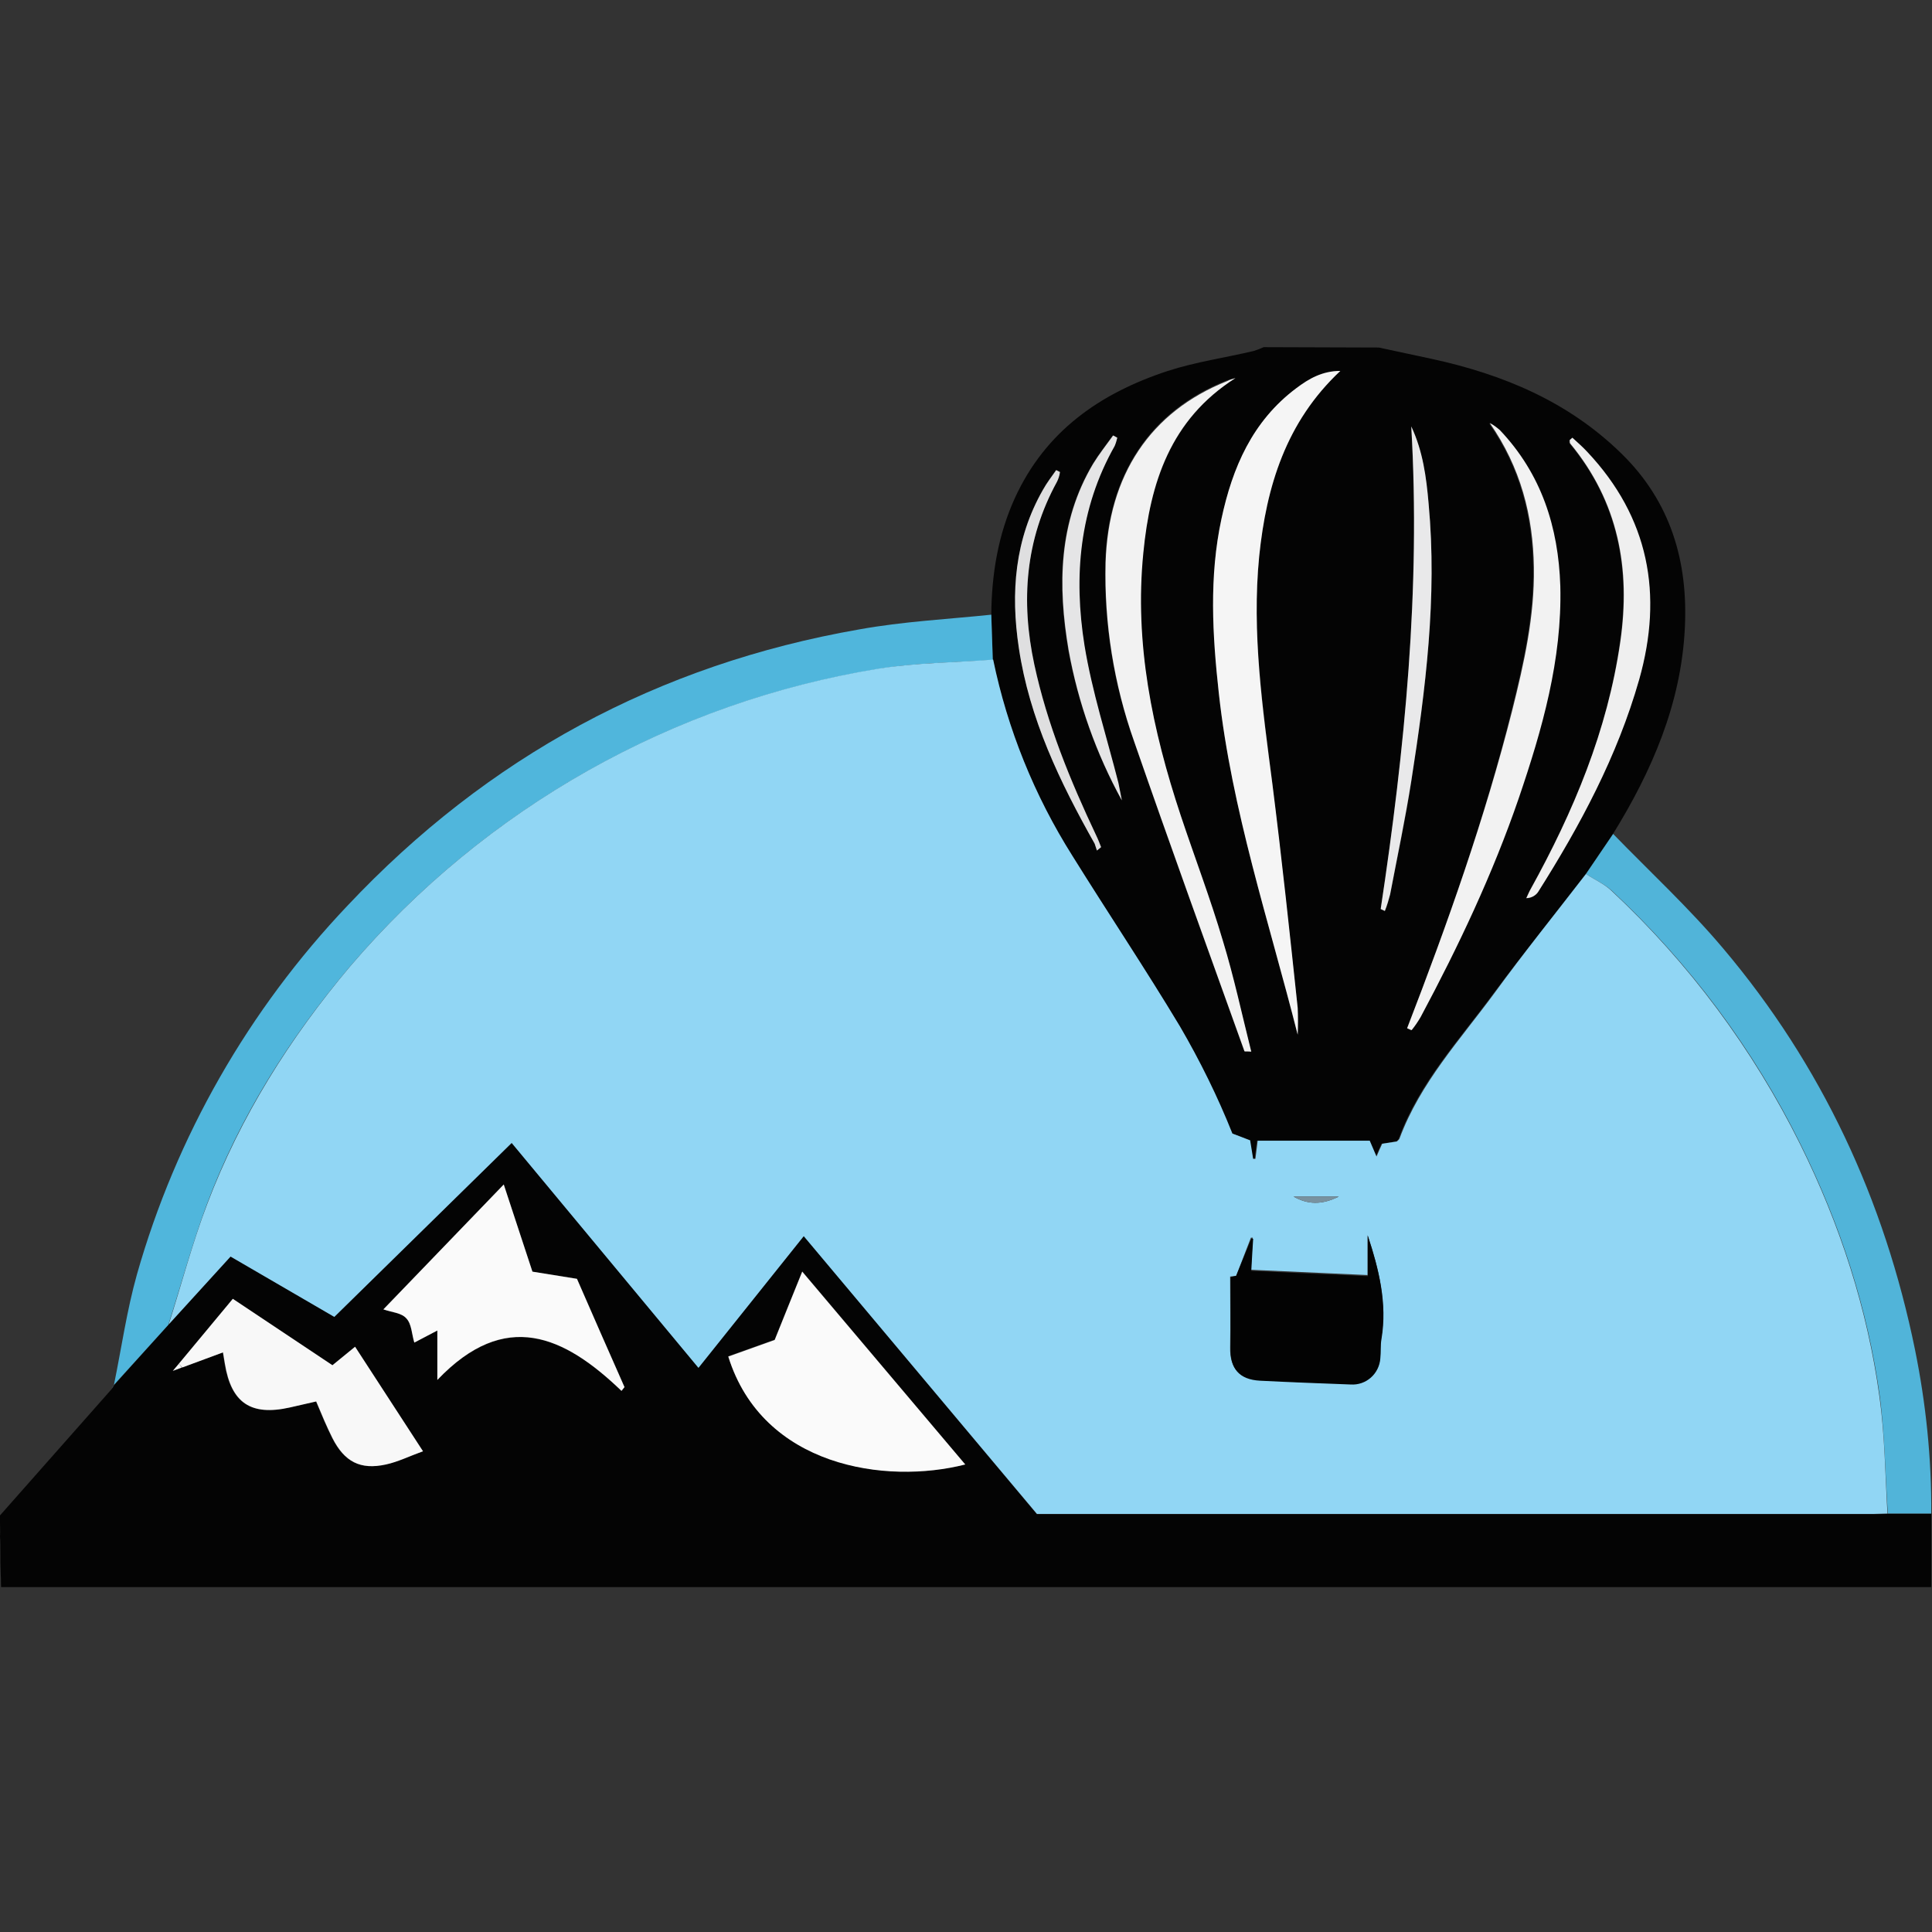 <?xml version="1.0" encoding="utf-8"?>
<!-- Generator: Adobe Illustrator 25.2.3, SVG Export Plug-In . SVG Version: 6.00 Build 0)  -->
<svg version="1.1" id="Layer_1" xmlns="http://www.w3.org/2000/svg" xmlns:xlink="http://www.w3.org/1999/xlink" x="0px" y="0px"
	 viewBox="0 0 512 512" style="enable-background:new 0 0 512 512;" xml:space="preserve">
<rect x="0" y="0" width="512" height="512" fill="#333333" stroke="none"/>
<style type="text/css">
	.st0{fill:#040404;}
	.st1{fill:#50B6DC;}
	.st2{fill:#51B4D9;}
	.st3{fill:#91D6F4;}
	.st4{fill:#FAFAFA;}
	.st5{fill:#F8F8F8;}
	.st6{fill:#F5F5F5;}
	.st7{fill:#F2F2F2;}
	.st8{fill:#EFEFEF;}
	.st9{fill:#E9E9EA;}
	.st10{fill:#E5E5E6;}
	.st11{fill:#DFDFE0;}
	.st12{fill:#030303;}
	.st13{fill:#7892A0;}
</style>
<path class="st0" d="M511.8,401.2h-11.5c-1.2,0-2.4,0.1-3.6,0.1H274.8L213,327.5l-27.9,34.9l-49.5-59.6l-47,46.1L61.1,333l-16.4,18
	l-14.3,15.9l-0.7,1.1L0,401.6l0,0c0,0.4,0,1.5,0,1.9c0,1.3,0.1,2.4,0,3.7c0.1,1,0.1,3.1,0.1,4.1c0,2.5,0,3.6,0.1,6.2
	c0.1,1.1,0,2,0.1,3.1l269.2,0h242.3L511.8,401.2C511.2,401.1,512.4,401.2,511.8,401.2z M102.2,388.1c-6.8,1.5-11-0.7-14.2-7
	c-1.5-3-2.8-6.1-4.3-9.7l-7,1.6c-10.3,2.3-15.5-1.2-17.2-11.6c-0.1-0.8-0.3-1.6-0.5-3l-10.8,4l-2.4,0.9l1.6-1.9l14.3-17.2l26.4,17.6
	l6-4.9l18,27.7C108.5,385.9,105.4,387.4,102.2,388.1z M164.7,368.6c-15.2-14.6-30.8-21.7-48.8-2.9v-13.1l-6.1,3.2
	c-0.7-2.3-0.7-4.9-2.1-6.4c-1.3-1.5-3.8-1.6-6.1-2.4l31.9-33.1c2.6,8,5.1,15.4,7.6,23.1l11.8,1.9c4.1,9.4,8.3,19,12.6,28.7
	L164.7,368.6z M193,359.4l12.3-4.4c2.3-5.8,4.7-11.6,7.3-18.1l43.2,51.2C234.7,393.4,202.1,388.6,193,359.4L193,359.4z"/>
<path class="st0" d="M365.4,92.1c4.7,1,9.3,2,14,3c18.9,4.1,36.2,11.3,50.3,25.1c13,12.7,17.7,28.5,16.8,46.3
	c-1,20-8.7,37.8-19.1,54.6l-7.2,10.6c-8.1,10.5-16.4,20.8-24.3,31.4c-9.1,12.4-19.8,23.8-25.2,38.6c-0.1,0.3-0.4,0.5-0.7,0.8
	l-3.9,0.6c-0.5,1.1-0.9,2-1.5,3.4l-1.8-4.2h-29.7c-0.2,1.7-0.4,3.2-0.6,4.8H332l-0.8-4.9l-4.7-1.8c-4-9.8-8.6-19.3-13.9-28.4
	c-9.1-15.3-19.1-30.1-28.5-45.2c-10-15.9-17.1-33.5-21-52l-0.4-12c0.1-10.6,1.8-21,6.2-30.7c8.1-17.8,22.6-27.9,40.6-33.8
	c7.4-2.4,15.2-3.5,22.8-5.3c0.9-0.3,1.7-0.6,2.6-1L365.4,92.1z M343.9,274.2c0.1-2.4,0.1-4.8,0-7.1c-2.2-19.8-4.3-39.5-6.7-59.3
	c-2.5-20.1-5.5-40.1-3.5-60.4c1.9-18.5,7.1-35.6,21.5-49.1c-4.8,0-8.4,2.1-11.7,4.6c-11.5,8.7-16.8,21.1-19.8,34.6
	c-3.3,15.3-2.4,30.8-0.7,46.2C326.4,214.6,336.3,244.2,343.9,274.2z M327.4,100.2c-0.8,0.2-1.5,0.4-2.3,0.6
	c-20.4,8.1-31.5,25.1-32.2,48.1c-0.4,16.2,2.2,32.3,7.6,47.5c9.5,27.4,19.4,54.7,29.2,82c0,0.1,0.5,0,1.8,0.1
	c-2.5-10-4.6-19.7-7.5-29.3c-3.4-11.2-7.6-22.2-11.2-33.3c-7.5-22.6-12.3-45.6-9.9-69.6C304.9,128,310.2,111.2,327.4,100.2z
	 M372.9,272.5l1,0.6c0.9-1.1,1.7-2.3,2.4-3.5c10.1-18.7,19.1-37.9,26-58c6.2-18.2,11.6-36.7,11-56.2c-0.4-15.6-4.9-29.8-16-41.3
	c-0.8-0.7-1.7-1.3-2.7-1.9c8.2,11.7,11.5,24.5,11.7,38.3c0.2,12.9-2.6,25.3-5.7,37.7C393.5,216.9,383.6,244.9,372.9,272.5z
	 M416.7,116l-0.8,0.7c0,0.3-0.1,0.7,0.1,0.9c12.8,15.4,16.1,33.2,13.3,52.6c-3.3,23.6-12.4,45-23.8,65.6c-0.4,0.7-0.7,1.5-1.1,2.3
	c1.2,0,2.4-0.6,3.1-1.6c11.2-17.7,21.1-36,26.8-56.3c6.4-22.7,2.6-43-13.8-60.4C419.3,118.5,418,117.3,416.7,116z M365.9,240.9
	l1.1,0.6c0.6-1.4,1-2.9,1.4-4.4c1.9-10,4.1-20,5.6-30c3.8-24.4,6.9-48.8,4.6-73.5c-0.6-7-1.6-14-4.6-20.5
	C376.5,156.1,372.3,198.6,365.9,240.9z M297.3,212.1c-0.3-1.5-0.6-3.1-1-4.6c-3.1-12.2-7-24.2-9-36.5c-2.9-18.2-1.5-36.2,8-52.8
	c0.3-0.7,0.6-1.4,0.7-2.2l-1.1-0.6c-1.8,2.5-3.7,4.9-5.3,7.5c-9.2,15.5-9.4,32.3-6.5,49.4C285.7,186.2,290.4,199.7,297.3,212.1
	L297.3,212.1z M290.7,225.4l1.1-0.9c-0.4-1-0.8-2.1-1.3-3.1c-6.9-14.5-13-29.5-16.4-45.4c-3.6-16.8-2.4-33.1,6-48.4
	c0.4-0.8,0.6-1.7,0.8-2.6l-1-0.5c-1.2,1.7-2.5,3.4-3.5,5.2c-7.5,13.2-8.6,27.4-6.4,41.9c2.8,18.8,10.9,35.6,20.1,51.9
	C290.3,224.1,290.5,224.7,290.7,225.4L290.7,225.4z"/>
<path class="st1" d="M262.7,162.9l0.4,12c-10.1,0.7-20.4,0.7-30.4,2.4c-54.6,8.9-104.2,36.9-140.1,79c-16,19-29.1,39.7-37.8,62.9
	c-3.9,10.5-6.8,21.3-10.2,31.9l-14.4,15.9c2-9.8,3.4-19.7,6.1-29.3c10.4-36.6,29.6-70.1,55.8-97.7c37.1-39.4,82.3-63.9,135.6-73.2
	C239.3,164.7,251.1,164.1,262.7,162.9z"/>
<path class="st1" d="M30.3,366.8c-0.2,0.4-0.4,0.7-0.7,1.1C29.9,367.6,30.1,367.2,30.3,366.8z"/>
<path class="st2" d="M420.3,231.6l7.2-10.6c9.8,10.1,20.2,19.7,29.2,30.4c26.1,30.9,42.7,66.6,50.8,106.3
	c2.9,14.3,4.4,28.8,4.3,43.4h-11.5c-0.7-10.3-0.8-20.6-2.1-30.8c-3.2-23.5-10.5-45.8-21-67c-12.5-25.3-29.5-48.1-50.1-67.3
	C425.1,234.2,422.5,233.1,420.3,231.6z"/>
<path class="st3" d="M420.3,231.6c2.2,1.5,4.8,2.6,6.7,4.4c20.6,19.2,37.6,42.1,50.1,67.3c10.5,21.2,17.8,43.5,21,67
	c1.4,10.2,1.5,20.6,2.1,30.8c-1.2,0-2.4,0.1-3.6,0.1H274.8L213,327.6l-27.9,34.9l-49.5-59.6l-47,46.1L61.1,333l-16.4,18
	c3.4-10.6,6.2-21.4,10.2-31.9c8.8-23.2,21.9-44,37.8-62.9c35.9-42.1,85.5-70.1,140.1-79c10-1.6,20.2-1.6,30.4-2.4
	c3.8,18.4,10.9,36,21,52c9.4,15.1,19.3,29.9,28.5,45.2c5.3,9.1,10,18.6,13.9,28.4l4.7,1.8l0.8,4.9h0.6c0.2-1.5,0.4-3.1,0.6-4.8h29.7
	l1.8,4.2c0.6-1.4,1-2.4,1.5-3.4l3.9-0.6c0.3-0.3,0.6-0.5,0.7-0.8c5.5-14.8,16.1-26.2,25.2-38.6C403.9,252.4,412.2,242.1,420.3,231.6
	z M327.6,338.1l-1.6,0.2c0,6.3,0.1,12.5,0,18.8c-0.1,5.4,2.3,8.3,7.8,8.6c8,0.5,16,0.8,23.9,1c4.1,0.3,7.7-2.7,8-6.8c0,0,0,0,0-0.1
	c0.2-1.7,0-3.4,0.3-5.1c1.6-9.5-0.6-18.5-3.6-27.4v10.6l-30.9-1.4c0.2-3.1,0.3-5.8,0.5-8.5h-0.5L327.6,338.1z M354.8,317.1h-12
	C346.5,319.2,350.2,319.4,354.8,317.1z"/>
<path class="st4" d="M255.8,388.1c-21.1,5.4-53.7,0.6-62.8-28.6l12.3-4.4c2.3-5.8,4.7-11.6,7.3-18.1L255.8,388.1z"/>
<path class="st4" d="M115.9,365.7v-13.1l-6.1,3.2c-0.7-2.3-0.7-4.9-2.1-6.4c-1.3-1.5-3.8-1.6-6.1-2.4l31.9-33.1
	c2.6,8,5.1,15.4,7.6,23.1l11.8,1.9c4.1,9.4,8.3,19,12.6,28.7l-0.8,1C149.5,354,133.9,346.8,115.9,365.7z"/>
<path class="st5" d="M47.4,361.4l14.3-17.2l26.4,17.6l6-4.9l18,27.7c-3.6,1.3-6.6,2.8-9.8,3.5c-6.8,1.5-11-0.7-14.2-7
	c-1.5-3-2.8-6.1-4.3-9.7l-7,1.6c-10.3,2.3-15.5-1.2-17.2-11.6c-0.1-0.8-0.3-1.6-0.5-3l-10.8,4L47.4,361.4z"/>
<path class="st5" d="M48.2,362.4l-2.4,0.9l1.6-1.9L48.2,362.4z"/>
<path class="st6" d="M343.9,274.2c-7.6-30-17.5-59.5-20.9-90.5c-1.7-15.4-2.6-30.9,0.7-46.2c2.9-13.6,8.2-25.9,19.8-34.6
	c3.3-2.5,6.9-4.6,11.7-4.6c-14.4,13.5-19.6,30.6-21.5,49.1c-2,20.3,0.9,40.4,3.5,60.4c2.5,19.7,4.6,39.5,6.7,59.3
	C344,269.4,344,271.8,343.9,274.2z"/>
<path class="st7" d="M327.4,100.2c-17.3,11-22.6,27.8-24.4,46.3c-2.4,24,2.4,47,9.9,69.6c3.7,11.1,7.9,22.1,11.2,33.3
	c2.9,9.5,5,19.3,7.5,29.3c-1.3-0.1-1.8,0-1.8-0.1c-9.8-27.3-19.7-54.6-29.2-82c-5.4-15.2-8-31.4-7.6-47.5
	c0.7-23.1,11.8-40,32.2-48.1C325.9,100.6,326.7,100.4,327.4,100.2z"/>
<path class="st7" d="M372.9,272.5c10.7-27.7,20.6-55.6,27.9-84.4c3.1-12.4,5.9-24.8,5.7-37.7c-0.2-13.7-3.5-26.5-11.7-38.3
	c1,0.5,1.9,1.2,2.7,1.9c11,11.6,15.5,25.7,16,41.3c0.5,19.5-4.8,38-11,56.2c-6.9,20.1-16,39.3-26,58c-0.7,1.2-1.5,2.4-2.4,3.5
	L372.9,272.5z"/>
<path class="st8" d="M416.7,116c1.3,1.2,2.7,2.4,3.9,3.7c16.4,17.4,20.2,37.8,13.8,60.4c-5.8,20.3-15.6,38.6-26.8,56.3
	c-0.7,1-1.9,1.6-3.1,1.6c0.4-0.8,0.7-1.6,1.1-2.3c11.4-20.6,20.4-42.1,23.8-65.6c2.8-19.4-0.5-37.1-13.3-52.6
	c-0.1-0.2-0.1-0.6-0.1-0.9L416.7,116z"/>
<path class="st9" d="M365.9,240.9c6.4-42.4,10.6-84.8,8.1-127.9c3.1,6.6,4,13.5,4.6,20.5c2.3,24.7-0.8,49.2-4.6,73.5
	c-1.6,10.1-3.7,20-5.6,30c-0.4,1.5-0.8,2.9-1.4,4.4L365.9,240.9z"/>
<path class="st10" d="M297.3,212.1c-6.8-12.4-11.6-25.9-14.1-39.8c-2.9-17.1-2.7-33.9,6.5-49.4c1.6-2.6,3.5-5,5.3-7.5l1.1,0.6
	c-0.2,0.8-0.4,1.5-0.7,2.2c-9.4,16.6-10.9,34.6-8,52.8c2,12.3,5.9,24.3,9,36.5C296.7,209,297,210.6,297.3,212.1z"/>
<path class="st11" d="M290.7,225.4c-0.2-0.6-0.4-1.2-0.6-1.8c-9.2-16.3-17.3-33.1-20.1-51.9c-2.2-14.6-1.1-28.8,6.4-41.9
	c1-1.8,2.3-3.5,3.5-5.2l1,0.5c-0.1,0.9-0.4,1.8-0.8,2.6c-8.4,15.3-9.6,31.6-6,48.4c3.4,15.8,9.5,30.7,16.4,45.3
	c0.5,1,0.9,2.1,1.3,3.1L290.7,225.4z"/>
<path class="st12" d="M327.6,338.1l4-9.8h0.5c-0.2,2.7-0.3,5.3-0.5,8.5l30.9,1.4v-10.7c2.9,8.9,5.2,17.9,3.6,27.4
	c-0.3,1.7-0.1,3.4-0.3,5.1c-0.3,4.1-3.8,7.2-7.9,6.9c0,0,0,0-0.1,0c-8-0.3-16-0.6-23.9-1c-5.5-0.3-7.9-3.2-7.8-8.6
	c0.1-6.3,0-12.5,0-18.8L327.6,338.1z"/>
<path class="st13" d="M354.8,317.1c-4.6,2.3-8.3,2.1-12,0H354.8z"/>
</svg>
